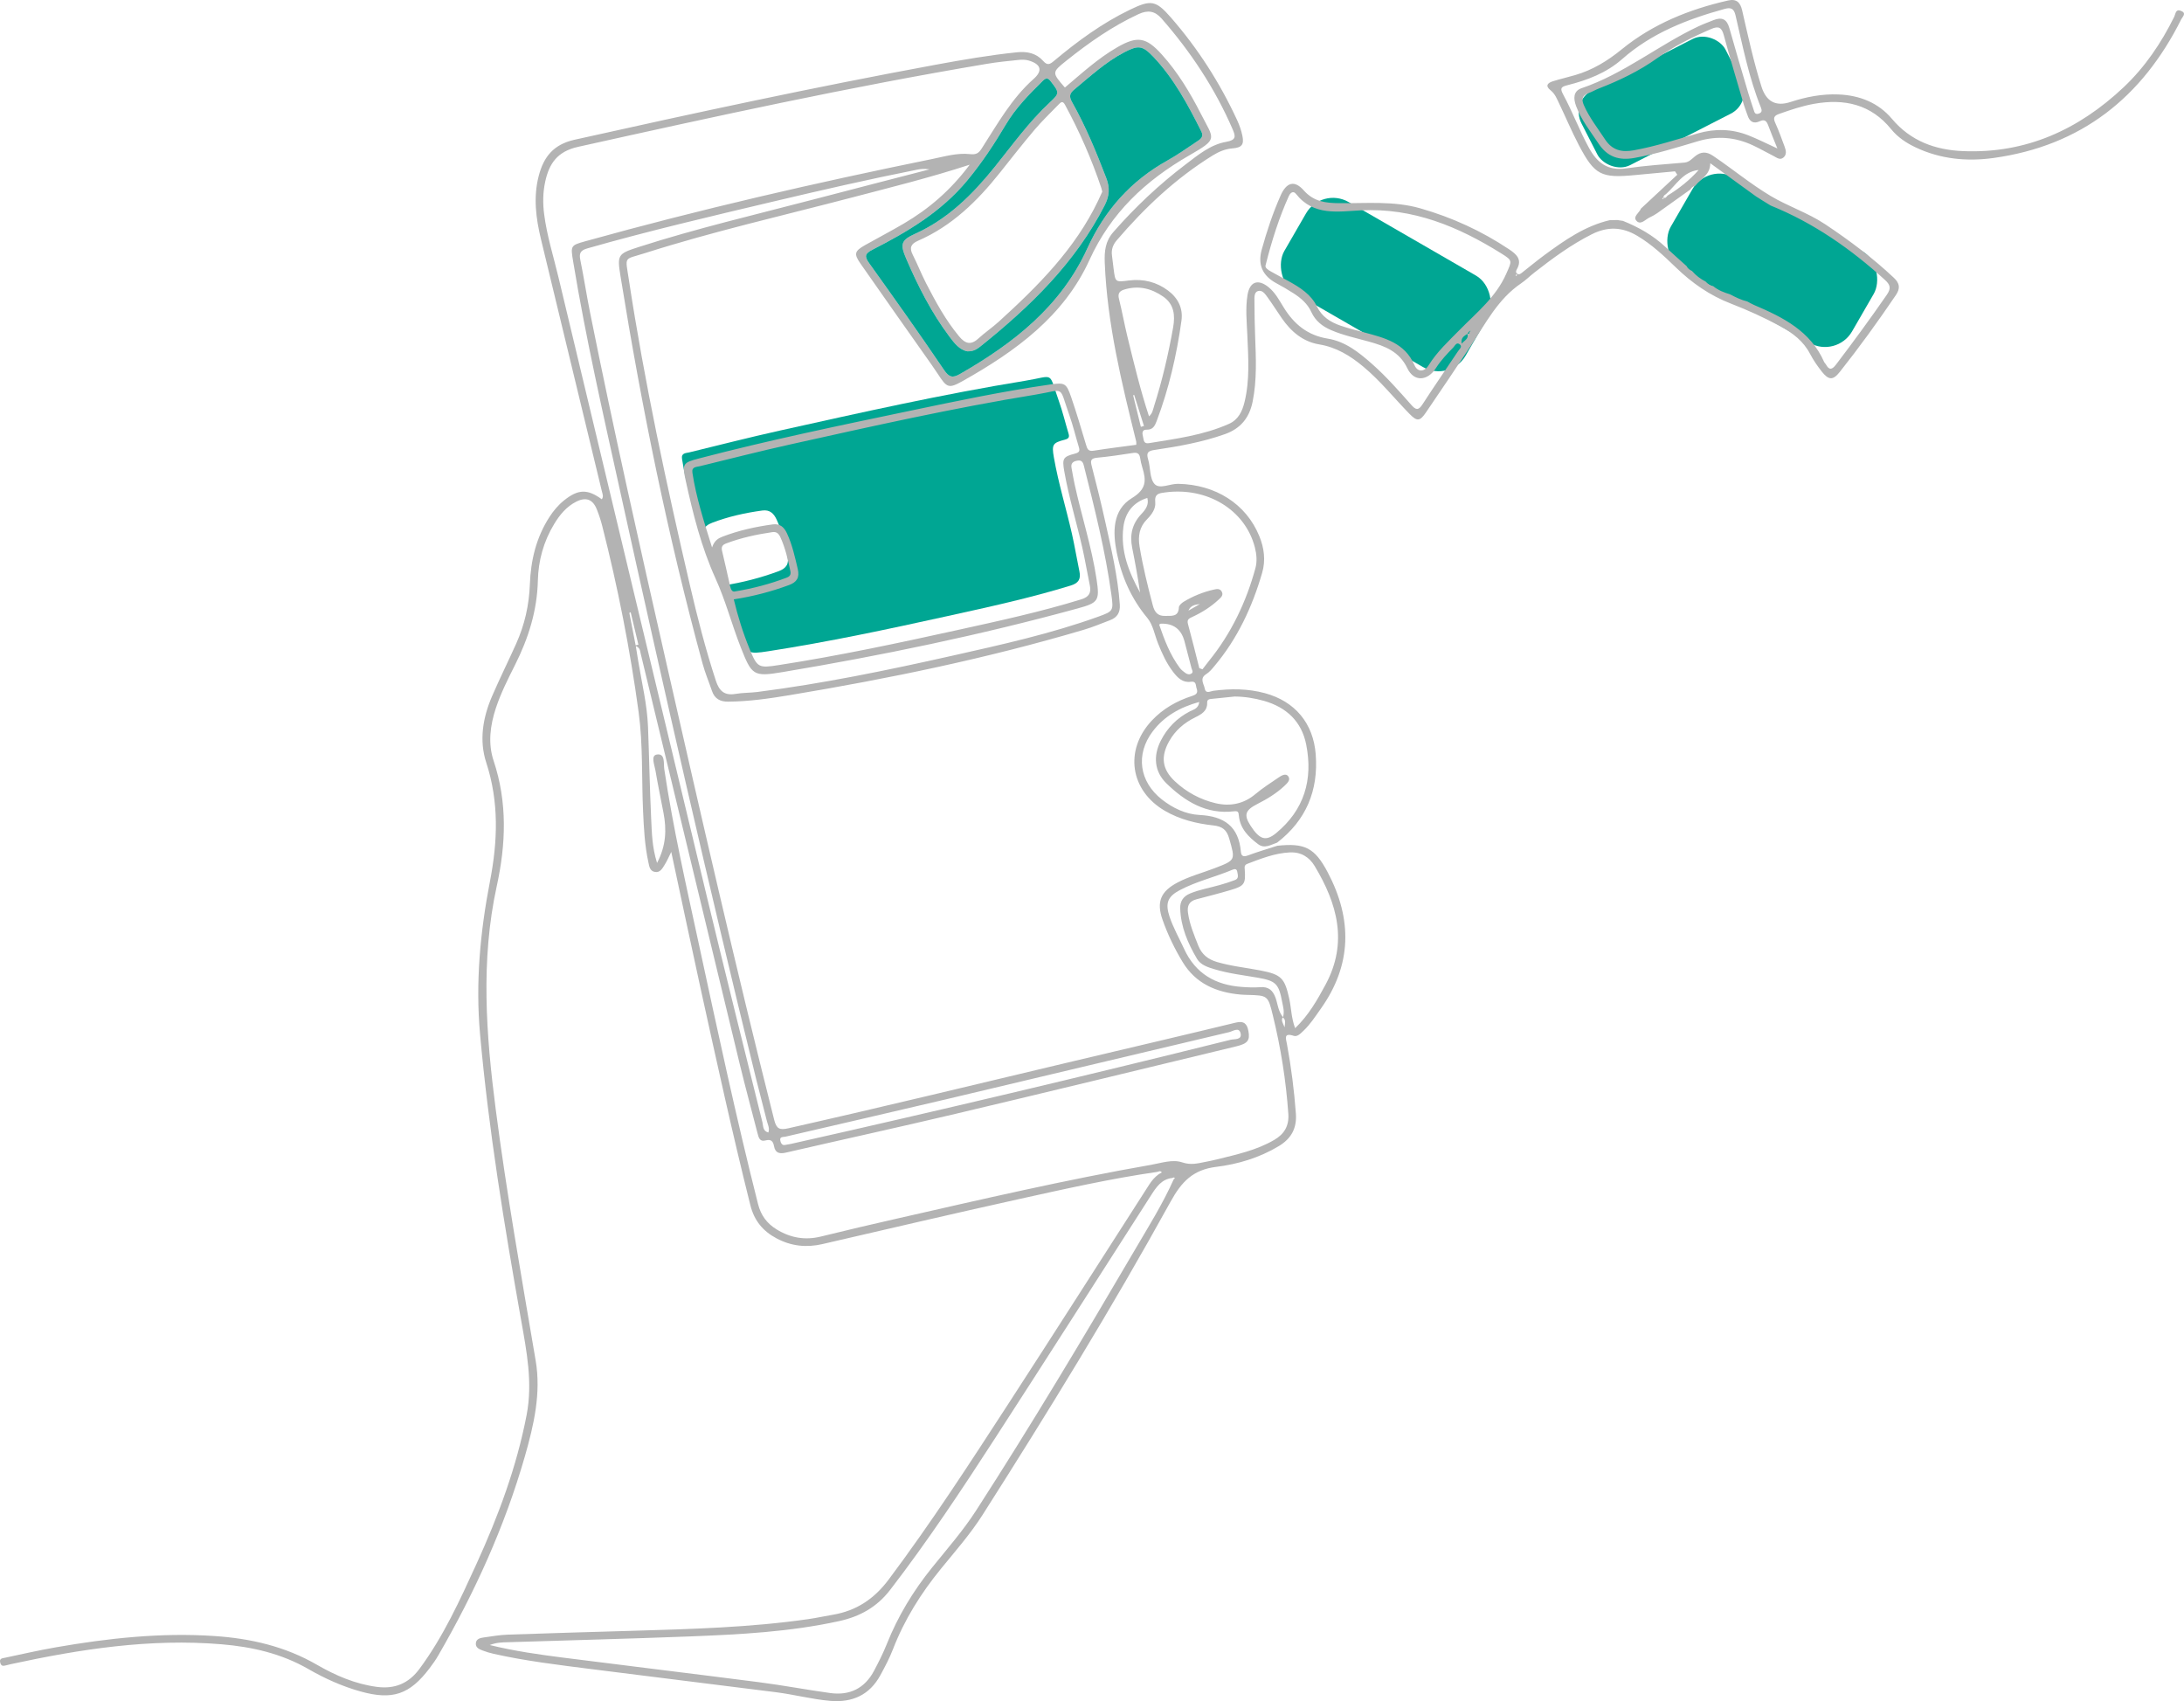 <svg xmlns="http://www.w3.org/2000/svg" id="Layer_2" data-name="Layer 2" width="1056.364" height="822.758" viewBox="0 0 1056.364 822.758"><defs><style>
      .cls-1 {
        fill: #b3b3b3;
      }

      .cls-1, .cls-2 {
        stroke-width: 0px;
      }

      .cls-2 {
        fill: #00a693;
      }
    </style></defs><g id="Layer_1-2" data-name="Layer 1"><g><rect class="cls-2" x="619.663" y="112.062" width="101.263" height="51.128" rx="15.088" ry="15.088" transform="translate(158.616 -316.709) rotate(30)"></rect><rect class="cls-2" x="806.575" y="100.328" width="101.263" height="51.128" rx="15.088" ry="15.088" transform="translate(177.79 -411.737) rotate(30)"></rect><rect class="cls-2" x="764.462" y="29.055" width="78.285" height="40.57" rx="11.818" ry="11.818" transform="translate(65.628 371.217) rotate(-27.078)"></rect><path class="cls-2" d="m517.938,283.181c-19.689,6.063-39.791,10.415-59.87,14.839-28.69,6.33-57.423,12.458-86.474,16.954-9.758,1.508-10.328,1.285-14.089-7.889-3.169-7.716-5.637-15.662-7.622-23.905,9.296-1.436,18.095-3.732,26.676-6.9,3.84-1.415,5.247-3.638,4.273-7.795-1.379-5.875-2.663-11.75-5.226-17.257-1.357-2.923-3.327-4.793-6.857-4.316-8.3,1.133-16.449,2.916-24.28,5.926-2.007.772-3.926,1.804-5.088,5.233-3.962-12.689-7.679-24.15-9.505-36.138-.448-2.93,1.898-2.743,3.544-3.147,14.565-3.551,29.094-7.268,43.731-10.523,39.401-8.755,78.801-17.611,118.657-24.092,14.63-2.382,11.13-4.872,16.355,9.816,1.812,5.088,3.067,10.372,4.626,15.554.541,1.797.296,2.591-1.841,3.14-5.803,1.494-6.294,2.346-5.218,8.502,2.187,12.501,5.933,24.641,8.741,36.997,1.364,6.027,2.36,12.133,3.623,18.188.758,3.652-.375,5.651-4.157,6.813Z"></path><path class="cls-1" d="m559.651,566.809c-22.374,3.229-44.415,8.19-66.459,13.064-31.872,7.047-63.655,14.499-95.46,21.847-7.735,1.787-15.056.957-22.06-2.74-6.611-3.49-10.848-8.533-12.743-16.096-8.684-34.673-16.319-69.581-23.992-104.482-4.815-21.903-9.429-43.85-14.262-66.379-1.244,2.463-2.098,4.539-3.29,6.399-1.047,1.635-2.097,3.705-4.579,3.299-2.516-.411-2.752-2.672-3.178-4.611-1.804-8.203-2.212-16.568-2.592-24.913-.727-15.926-.007-32.031-2.142-47.756-4.12-30.341-10.059-60.42-17.627-90.133-.685-2.69-1.567-5.349-2.589-7.931-1.936-4.89-5.274-6.131-10.001-3.723-4.711,2.4-7.94,6.341-10.626,10.769-5.098,8.404-7.676,17.687-7.898,27.356-.335,14.614-4.587,27.975-11.055,40.851-3.399,6.768-6.822,13.524-9.226,20.756-2.813,8.463-3.907,17.229-1.113,25.592,6.723,20.124,5.947,40.329,1.526,60.52-7.893,36.049-5.183,72.015-.506,108.095,5.273,40.686,12.476,81.053,19.32,121.485,2.674,15.798-.9,31.185-5.212,46.24-9.72,33.935-24.259,65.836-41.906,96.352-1.236,2.137-2.679,4.168-4.169,6.141-9.68,12.818-18.015,15.589-33.537,11.238-8.848-2.48-17.185-6.232-25.098-10.793-13.051-7.523-27.265-10.759-42.033-11.995-34.497-2.887-68.254,2.337-101.808,9.595-.754.163-1.494.396-2.249.554-1.19.249-2.369.766-2.929-1.097-.679-2.262.983-2.272,2.244-2.539,8.176-1.727,16.328-3.601,24.556-5.035,25.381-4.421,50.891-7.201,76.726-5.47,17.515,1.174,34.18,4.988,49.602,13.891,8.973,5.18,18.516,9.318,29.009,10.706,8.635,1.142,15.379-1.66,20.596-8.711,11.593-15.668,19.599-33.28,27.615-50.853,10.549-23.125,19.387-46.834,24.217-71.949,3.016-15.685.009-30.777-2.692-46.022-8.128-45.876-15.692-91.828-19.844-138.284-2.227-24.919.094-49.458,4.822-73.886,3.723-19.235,4.417-38.263-1.812-57.327-3.531-10.806-1.638-21.823,2.846-32.196,3.68-8.512,7.808-16.828,11.612-25.288,4.105-9.128,6.271-18.681,6.639-28.741.424-11.594,3.067-22.672,9.483-32.586,1.948-3.01,4.219-5.733,7.026-7.987,6.816-5.475,11.349-5.627,18.274-.564.983-1.297.34-2.63.036-3.887-9.794-40.595-19.618-81.182-29.423-121.774-2.456-10.17-3.807-20.365-1.107-30.752,2.401-9.237,7.142-15.2,17.324-17.471,58.001-12.938,116.078-25.475,174.525-36.25,13.088-2.413,26.199-4.676,39.458-6.045,5.016-.518,9.358.459,12.664,4.171,2.032,2.282,3.196,1.721,5.184.054,11.407-9.566,23.38-18.346,36.853-24.843,10.094-4.868,12.447-4.571,19.708,3.738,13.106,14.999,23.755,31.649,32.108,49.737,1.094,2.369,1.975,4.9,2.507,7.45.92,4.417-.301,5.812-4.837,6.168-3.49.274-6.628,1.628-9.529,3.424-17.812,11.03-32.859,25.202-46.416,41.051-1.803,2.107-2.666,4.481-2.287,7.274.292,2.146.515,4.302.787,6.451.841,6.655.826,6.509,7.481,5.679,6.874-.858,13.298.711,18.867,4.885,4.789,3.59,7.319,8.517,6.478,14.556-2.309,16.594-6.049,32.86-11.997,48.563-.827,2.183-1.766,4.263-4.83,4.163-2.302-.075-2.227,1.752-1.786,3.333.411,1.475.156,3.635,2.883,3.187,13.128-2.156,26.367-3.834,38.688-9.328,4.566-2.036,6.435-6.043,7.536-10.532,2.621-10.689,1.826-21.535,1.366-32.359-.276-6.492-.978-12.998.09-19.465,1.059-6.413,5.035-7.882,10.115-3.808,3.333,2.673,5.275,6.461,7.471,9.992,4.983,8.012,11.523,13.382,21.233,14.941,8.532,1.37,15.171,6.732,21.479,12.31,6.86,6.066,12.892,12.942,18.948,19.779,2.07,2.337,3.365,2.833,5.342-.231,5.618-8.706,11.534-17.219,17.281-25.842.616-.925,2.126-2.047.892-3.166-1.616-1.465-2.413.585-3.236,1.429-3.021,3.096-5.997,6.22-8.357,9.915-4.078,6.386-10.664,6.831-13.844.176-3.952-8.27-10.95-10.788-18.639-12.937-6.102-1.706-12.324-2.998-18.185-5.515-4.273-1.835-7.679-4.463-9.671-8.849-1.78-3.922-4.99-6.675-8.535-8.967-2.725-1.762-5.552-3.38-8.408-4.924q-9.973-5.392-7.042-16.128c2.461-8.964,5.392-17.774,9.159-26.275,2.834-6.397,6.693-7.553,11.195-2.471,4.841,5.465,10.587,6.119,17.119,6.186,13.119.136,26.325-1.204,39.26,2.495,15.312,4.379,29.584,10.924,42.821,19.738,3.492,2.325,6.678,4.904,3.843,9.789-.402.692-.61,1.503.166,2.063.964.696,1.727.008,2.455-.564,3.653-2.866,7.226-5.841,10.967-8.586,9.626-7.064,19.393-13.902,31.303-16.705,1.241-.028,2.481-.055,3.722-.083.907.137,1.813.275,2.72.412,7.595,3.036,14.6,7.016,20.609,12.652,3.345,3.137,6.797,6.161,10.201,9.234.533,1.159,1.51,1.826,2.615,2.35,1.845,2.176,4.088,3.839,6.614,5.14.969,1.13,2.147,1.917,3.631,2.196,2.364,2.031,5.226,3.037,8.134,3.947,2.676,1.408,5.381,2.748,8.346,3.46,1.08.565,2.127,1.207,3.245,1.682,13.965,5.938,27.352,12.574,33.934,27.591.181.413.598.718.818,1.121,1.58,2.888,2.945,2.732,4.924.129,8.415-11.073,16.642-22.273,24.547-33.721,2.134-3.091,1.808-4.782-.909-7.249-16.49-14.977-34.495-27.561-55.255-35.947-1.427-.878-2.855-1.757-4.283-2.635-.573-.369-1.147-.738-1.721-1.107-.314-.192-.629-.384-.943-.577-7.252-5.26-14.504-10.521-22.256-16.144-.052,5.791-4.669,7.514-7.176,10.793-1.058.354-1.924.955-2.49,1.939-5.337,3.81-10.675,7.62-16.012,11.43-.52.326-1.039.651-1.559.977-.677.354-1.338.745-2.035,1.055-2.104.935-4.346,3.92-6.428,1.664-1.89-2.048,1.403-3.911,2.188-5.941,5.852-5.45,11.704-10.901,17.556-16.351-.367-.55-.735-1.099-1.102-1.649-6.333.591-12.669,1.156-18.999,1.777-16.769,1.645-19.877.119-27.623-14.669-3.368-6.43-6.172-13.154-9.316-19.704-1.126-2.346-2.039-4.846-4.216-6.567-2.842-2.248-1.393-3.632,1.146-4.419,3.544-1.099,7.17-1.93,10.733-2.971,8.435-2.464,15.632-6.849,22.51-12.456,15.005-12.232,32.612-19.343,51.412-23.616,4.136-.94,5.95.969,6.828,4.78,2.846,12.357,5.524,24.761,9.345,36.872q3.442,10.907,14.02,7.444c7.561-2.482,15.276-3.982,23.272-3.653,10.226.421,19.243,3.993,25.852,11.832,9.107,10.804,21.031,15.027,34.448,15.573,30.369,1.236,55.81-10.366,77.576-30.883,10.369-9.775,18.201-21.412,24.498-34.141.637-1.288.621-3.882,3.252-2.821,2.857,1.151.725,2.879.112,4.108-18.848,37.766-48.425,61.19-90.768,67.055-12.905,1.788-25.67.569-37.691-5.118-4.534-2.145-8.68-4.912-11.839-8.806-9.805-12.086-22.635-14.851-37.193-12.287-5.797,1.021-11.374,2.912-16.93,4.872-2.477.874-3.061,1.879-1.951,4.336,1.716,3.798,3.146,7.73,4.578,11.649.645,1.765,1.072,3.754-.646,5.162-1.678,1.375-3.216.011-4.686-.734-3.31-1.677-6.536-3.53-9.891-5.11-8.593-4.049-17.372-4.837-26.632-2.099-10.226,3.024-20.402,6.266-30.958,8.139-7.354,1.306-12.94-.508-17.196-6.92-3.935-5.927-8.425-11.487-10.918-18.263-1.313-3.568-1.396-7.184,2.719-8.58,20.456-6.942,37.192-20.826,56.48-29.911,2.374-1.118,4.856-2.008,7.292-2.994,3.944-1.597,6.431-.566,7.641,3.755,2.919,10.423,6.018,20.797,9.078,31.181.831,2.818,1.769,5.605,2.69,8.395.38,1.151.597,2.489,2.451,1.886,1.696-.551,1.589-1.644,1.082-2.906-5.804-14.424-8.798-29.63-12.306-44.682-.768-3.294-2.283-3.877-5.206-3.072-18.05,4.973-35.285,11.642-49.572,24.238-7.678,6.769-16.873,10.238-26.537,12.676-3.044.768-3.689,1.431-2.051,4.453,4.565,8.425,7.885,17.46,12.509,25.892,3.984,7.267,9.158,11.151,17.934,9.876,9.336-1.357,18.783-1.977,28.192-2.795,2.271-.197,3.581-1.757,5.079-2.986,2.956-2.427,5.624-2.427,8.817-.275,9.365,6.312,18.063,13.557,27.792,19.372,8.515,5.09,18.038,8.145,26.336,13.662,11.755,7.816,22.989,16.255,33.295,25.929,2.876,2.699,3.193,5.119.961,8.412-8.6,12.686-17.563,25.102-27.089,37.108-3.279,4.132-5.373,4.119-8.745-.172-2.096-2.667-4.063-5.503-5.629-8.503-3.238-6.205-8.404-10.131-14.377-13.356-7.774-4.199-15.812-7.846-24.025-11.024-10.17-3.935-18.803-9.977-26.562-17.491-5.78-5.597-11.624-11.087-18.629-15.259-7.317-4.358-14.409-4.58-22.018-.745-10.025,5.052-18.971,11.636-27.75,18.506-2.192,1.715-4.186,3.707-6.48,5.263-11.03,7.482-16.938,19.041-23.991,29.716-7.249,10.972-14.606,21.875-22.016,32.74-2.919,4.28-4.272,4.375-7.928.63-7.457-7.639-14.144-16.023-22.398-22.892-6.27-5.218-12.962-9.328-21.262-10.7-7.92-1.309-13.663-6.248-18.137-12.719-2.288-3.309-4.431-6.722-6.787-9.98-1.154-1.595-2.59-3.775-4.714-3.108-1.906.598-1.693,3.13-1.691,4.915.007,5.726.126,11.454.34,17.177.394,10.525.895,21.034-1.236,31.471-1.59,7.787-5.824,12.974-13.475,15.675-11.025,3.892-22.436,5.907-33.918,7.601-3.155.466-4.132,1.305-3.139,4.555,1.216,3.98.673,9.201,3.098,11.909,2.402,2.68,7.455-.142,11.387-.071,18.161.331,32.962,9.728,39.313,25.345,2.333,5.737,3.108,11.666,1.353,17.719-4.787,16.512-11.938,31.831-23.082,45.09-1.188,1.414-2.429,2.922-3.961,3.881-3.393,2.123-1.138,4.714-.714,7,.502,2.709,2.767,1.253,4.187,1.067,8.377-1.1,16.674-1.077,24.887,1.146,14.589,3.95,23.448,14.569,24.597,29.64,1.335,17.507-4.656,31.846-18.669,42.658-3.014.98-6.023,3.128-9.204.737-4.661-3.503-8.717-7.538-9.302-13.78-.157-1.68-.309-2.352-2.382-2.107-13.353,1.58-23.669-4.774-32.656-13.514-5.846-5.685-6.473-13.235-2.758-20.582,3.164-6.259,7.851-11.025,14.139-14.253,1.72-.883,4.14-1.295,4.493-4.54-9.297,2.552-16.95,6.873-22.537,14.283-8.352,11.078-6.478,24.236,4.419,32.846,5.371,4.244,11.664,7.202,18.218,7.527,11.97.593,18.977,5.513,20.044,17.817.201,2.321,1.443,2.497,3.559,1.706,4.626-1.729,9.382-3.108,14.084-4.631,13.223-1.39,18.049.909,24.357,12.856,11.93,22.595,11.788,44.718-3.38,66.017-2.603,3.655-5.011,7.456-8.297,10.563-1.353,1.279-2.977,3.089-4.747,2.503-5.063-1.676-3.767,1.432-3.299,3.964,2.056,11.118,3.485,22.301,4.324,33.588.538,7.234-2.317,12.209-8.299,15.801-9.324,5.6-19.709,8.725-30.217,10.012-11.247,1.378-16.773,7.197-22.058,16.776-28.476,51.613-59.321,101.846-90.986,151.566-5.912,9.282-13.198,17.557-20.141,26.07-9.644,11.825-17.663,24.588-23.182,38.891-1.661,4.305-3.845,8.433-6.056,12.497-5.256,9.662-13.6,13.401-24.38,12.466-8.814-.764-17.372-3.061-26.118-4.17-29.784-3.775-59.588-7.398-89.37-11.191-15.81-2.014-31.649-3.883-47.227-7.389-1.804-.406-3.599-.932-5.321-1.6-1.571-.609-3.396-1.32-3.292-3.412.107-2.153,2.007-2.635,3.682-2.878,3.975-.577,7.966-1.25,11.968-1.391,19.962-.703,39.93-1.256,59.897-1.843,28.48-.837,56.966-1.588,85.23-5.647,3.979-.571,7.913-1.444,11.879-2.112,11.386-1.919,19.987-7.638,27.021-17.029,20.522-27.402,39.126-56.084,57.74-84.762,22.905-35.288,45.515-70.768,68.231-106.179,1.269-1.978,2.729-3.731,4.64-5.101.5-.288.999-.575,1.499-.862-.657-1.059-1.496-.407-2.283-.243Zm150.886-406.538c-.255.391-.509.783-.764,1.175-1.403,1.04-3.35,1.741-2.783,4.762,1.558-1.732,3.572-2.444,2.701-4.853,1.223.221,1.251-.335.794-1.191.18.121.359.243.539.364.072-.188.144-.375.215-.563-.234.102-.468.204-.702.306Zm93.944-64.891c1.083.816,1.504-.128,2.041-.766,5.619-3.401,10.69-7.472,15.086-12.394-7.575.775-10.89,7.319-15.815,11.673-.565.395-1.217.723-1.2,1.565-.224.23-.449.46-.673.689.136.042.302.155.402.113.469-.2.505-.514.159-.88Zm-237.411,474.354c-5.281.543-7.808,4.451-10.339,8.398-25.136,39.197-50.166,78.462-75.473,117.549-16.142,24.931-32.537,49.692-50.692,73.258-6.468,8.396-14.677,12.918-24.672,15.111-23.859,5.238-48.137,6.481-72.419,7.424-29.24,1.136-58.496,1.853-87.744,2.794-2.6.084-5.277.008-8.87,1.363,12.443,3.011,23.929,4.608,35.419,6.076,31.628,4.043,63.289,7.829,94.913,11.908,11.502,1.484,22.914,3.66,34.406,5.237,9.428,1.294,16.684-2.293,21.18-10.803,2.235-4.231,4.405-8.527,6.176-12.965,5.382-13.487,12.821-25.711,21.92-36.984,7.287-9.027,14.956-17.775,21.261-27.548,26.674-41.348,51.903-83.579,76.77-126.027,6.556-11.192,13.466-22.203,18.771-34.089.202-.204.61-.529.572-.593-.311-.532-.755-.345-1.179-.11Zm-117.47-487.823c-2.783-.392-4.429-.161-6.128.177-23.226,4.62-46.305,9.909-69.343,15.366-30.114,7.134-60.254,14.175-90.028,22.677-3.307.944-4.07,2.329-3.417,5.545,1.723,8.488,3.027,17.061,4.733,25.553,11.335,56.425,23.962,112.571,36.718,168.688,16.834,74.061,33.739,148.105,52.342,221.751,1.103,4.366,2.656,4.973,6.848,4.028,46.347-10.449,92.506-21.691,138.732-32.652,25.896-6.14,51.816-12.18,77.678-18.457,4.037-.98,5.466.677,6.096,4.066.843,4.533-.314,6.081-5.867,7.421-45.28,10.923-90.54,21.929-135.865,32.661-27.254,6.453-54.622,12.422-81.912,18.721-3.156.729-5.187.249-5.804-3.12-.448-2.442-1.492-3.469-4.127-2.753-2.788.757-3.319-1.396-3.844-3.443-2.881-11.236-5.936-22.43-8.662-33.703-15.997-66.153-31.916-132.325-47.895-198.482-.27-1.119-.208-2.615-2.333-3.495.456,2.813.814,5.048,1.18,7.283,1.725,10.532,4.3,20.95,4.728,31.66.595,14.853.815,29.722,1.532,44.568.33,6.818.427,13.749,2.851,21.394,4.416-8.378,4.653-16.191,3.107-24.238-1.314-6.838-2.731-13.659-3.894-20.522-.45-2.659-2.347-7.151.614-7.668,4.239-.739,3.261,4.391,3.647,6.979,4.253,28.488,10.654,56.547,16.735,84.665,9.089,42.031,18.072,84.088,28.635,125.787,1.396,5.511,4.331,9.406,9.051,12.283,6.676,4.071,13.703,5.29,21.368,3.405,12.168-2.992,24.369-5.859,36.589-8.634,40.893-9.287,81.734-18.825,123.063-26.043,5.018-.876,10.385-2.787,15.125-1.18,4.1,1.389,7.397.505,11.05-.222,1.822-.362,3.649-.711,5.45-1.163,9.601-2.407,19.337-4.41,28.026-9.52,4.846-2.85,7.171-6.791,6.761-12.633-1.131-16.107-3.662-31.975-7.504-47.639-2.353-9.594-2.425-9.574-12.395-9.839-1.083-.029-2.169-.062-3.248-.159-11.689-1.055-21.668-5.291-27.982-15.75-3.92-6.493-7.23-13.343-9.736-20.509-3.02-8.635-.804-13.689,7.321-17.954,5.654-2.968,11.822-4.573,17.738-6.841,10.43-3.998,10.21-3.867,7.204-14.43-1.225-4.306-3.411-5.849-7.66-6.319-8.183-.905-16.163-2.839-23.403-7.04-16.919-9.819-19.768-29.398-6.371-43.673,5.436-5.792,12.132-9.548,19.6-11.954,2.067-.666,2.817-1.543,2.074-3.61-.523-1.455-.013-3.614-2.822-3.211-3.92.563-6.336-1.92-8.473-4.676-3.255-4.199-5.416-8.994-7.37-13.892-1.651-4.138-2.433-9.007-5.147-12.263-7.774-9.323-12.459-19.931-14.799-31.577-1.991-9.911-2.155-20.662,7.34-26.441,7.101-4.321,6.916-8.622,5.022-14.766-.455-1.476-.821-2.995-1.044-4.522-.304-2.074-1.217-2.873-3.421-2.533-5.813.896-11.638,1.778-17.49,2.321-3.216.298-3.154,1.617-2.488,4.181,2.297,8.834,4.493,17.699,6.466,26.61,2.941,13.287,6.117,26.537,7.076,40.187.269,3.824-1.211,6.258-4.668,7.574-4.19,1.596-8.343,3.344-12.633,4.617-46.654,13.839-94.215,23.638-142.173,31.623-9.927,1.653-19.885,3.108-29.997,3.177-3.903.026-6.517-1.431-7.793-5.186-1.491-4.391-3.312-8.688-4.528-13.151-16.815-61.716-29.53-124.305-39.711-187.425-1.675-10.385-1.334-10.856,8.807-14.12,28.003-9.014,56.647-15.692,85.078-23.14,18.199-4.768,36.42-9.449,55.589-14.417Zm19.442-2.253c-19.696,6.398-38.3,10.977-56.829,15.833-33.522,8.785-67.352,16.451-100.393,26.979-10.182,3.244-9.429,1.151-7.714,12.418,7.593,49.899,18.223,99.205,29.641,148.344,3.605,15.516,7.568,30.942,12.537,46.102,1.604,4.893,4.156,7.186,9.462,6.278,3.495-.598,7.105-.492,10.633-.942,31.671-4.037,62.902-10.5,94.019-17.485,23.843-5.352,47.737-10.614,70.796-18.92,7.246-2.61,7.423-2.848,6.394-10.406-2.885-21.197-8.141-41.898-13.34-62.608-.506-2.015-1.258-2.884-3.475-2.409-2.13.457-2.871,1.537-2.479,3.584.495,2.583.907,5.183,1.468,7.751,3.371,15.412,8.32,30.469,10.645,46.11,1.523,10.248.862,11.245-9.154,13.986-47.066,12.88-94.787,22.776-142.894,30.814-13.927,2.327-14.741,1.527-20.029-11.873-4.354-11.031-7.283-22.521-12.236-33.418-6.852-15.076-10.909-31.232-14.451-47.424-1.768-8.082-1.389-8.596,6.437-10.64,33.852-8.843,68.101-15.953,102.334-23.108,22.414-4.685,44.827-9.41,67.512-12.66,7.065-1.012,7.834-.725,10.184,6.119,2.61,7.602,4.899,15.317,7.184,23.025.591,1.994,1.057,3.294,3.646,2.88,6.865-1.096,13.772-1.929,20.641-2.863,0-.675.092-1.148-.013-1.573-7.051-28.448-14.011-56.889-15.217-86.397-.234-5.731.274-10.488,4.199-14.976,10.544-12.053,22.129-22.948,34.868-32.623,6.046-4.592,12.092-9.642,19.695-10.961,4.844-.84,4.568-2.646,3.145-5.943-8.54-19.785-20.264-37.521-34.435-53.704-3.23-3.688-6.652-4.188-11.098-2.131-12.748,5.899-24.12,13.874-35.013,22.596-6.997,5.602-6.94,5.674-.638,12.924,8.147-6.866,16.012-14.123,25.33-19.473,9.686-5.562,13.906-4.948,21.46,3.4,7.85,8.676,13.815,18.641,19.095,28.992,6.222,12.196,8.432,11.761-5.632,19.84-21.237,12.198-37.958,27.794-48.381,50.67-12.401,27.216-35.752,44.132-61.061,58.383-7.105,4.001-7.859,3.481-12.321-3.375-.928-1.426-1.891-2.829-2.871-4.221-11.49-16.325-23.045-32.605-34.445-48.993-3.37-4.845-2.92-6.129,2.257-9.051,6.198-3.498,12.521-6.78,18.656-10.383,12.119-7.117,22.629-16.086,31.878-28.472Zm-114.128,210.228c1.982,8.245,4.456,16.191,7.619,23.904,3.762,9.172,4.333,9.396,14.088,7.886,29.051-4.496,57.784-10.623,86.474-16.947,20.082-4.427,40.185-8.778,59.871-14.842,3.78-1.164,4.916-3.162,4.155-6.817-1.26-6.051-2.254-12.161-3.622-18.186-2.807-12.357-6.551-24.498-8.739-36.997-1.078-6.159-.582-7.007,5.218-8.5,2.137-.55,2.385-1.342,1.841-3.146-1.563-5.178-2.814-10.463-4.624-15.551-5.227-14.689-1.726-12.2-16.359-9.819-39.856,6.484-79.253,15.34-118.657,24.096-14.634,3.252-29.165,6.971-43.73,10.527-1.648.402-3.987.212-3.541,3.144,1.823,11.991,5.544,23.453,9.501,36.136,1.166-3.429,3.082-4.455,5.09-5.227,7.835-3.013,15.978-4.795,24.28-5.927,3.529-.481,5.499,1.391,6.857,4.311,2.563,5.509,3.85,11.384,5.226,17.263.972,4.154-.435,6.376-4.271,7.791-8.587,3.166-17.385,5.467-26.678,6.9Zm16.726,257.851c.748-2.089-.282-3.774-.695-5.462-1.653-6.757-3.511-13.463-5.171-20.218-23.186-94.327-44.794-189.021-65.684-283.878-8.183-37.158-16.693-74.256-22.889-111.823-1.24-7.52-1.238-7.681,5.938-9.679,55.476-15.447,111.566-28.321,167.978-39.822,5.9-1.203,11.885-2.979,17.878-2.325,3.068.335,4.273-.297,5.785-2.638,7.623-11.81,14.438-24.22,25.184-33.735,4.46-3.95,3.579-7.095-2.332-8.872-1.574-.473-3.381-.466-5.042-.297-5.082.516-10.176,1.03-15.21,1.876-66.406,11.149-132.142,25.569-197.85,40.175-9.995,2.222-13.911,8.094-15.811,16.778-1.131,5.169-1.213,10.409-.537,15.699,1.339,10.482,4.535,20.53,6.978,30.75,23.808,99.583,47.627,199.164,71.572,298.714,8.823,36.682,17.97,73.286,27.057,109.904.417,1.681.074,4.141,2.852,4.854Zm240.522-419.528c-.479,1.305,1.105,2.258,2.575,3.11,2.806,1.627,5.705,3.092,8.544,4.663,5.47,3.026,10.859,6.418,13.643,12.16,2.48,5.113,6.557,7.661,11.464,9.355,3.791,1.309,7.706,2.271,11.586,3.312,9.768,2.619,19.492,4.985,24.174,15.766,1.547,3.562,4.805,3.391,6.875.064,4.059-6.525,9.631-11.652,14.932-17.043,8.305-8.444,17.653-15.931,22.621-27.247,2.733-6.226,3.211-6.251-2.425-9.772-20.793-12.989-42.659-22.14-67.995-20.833-10.966.566-22.87,2.784-31.28-7.933-1.324-1.687-2.738-.647-3.5,1.045-4.717,10.458-8.185,21.338-11.213,33.353Zm-144.261,41.7c-3.831-.686-6.318-3.962-8.709-7.152-8.682-11.585-15.184-24.407-20.881-37.652-2.986-6.941-2.576-8.922,4.329-12.037,15.888-7.166,27.7-18.944,38.396-32.217,8.637-10.717,16.661-21.958,26.82-31.394,4.719-4.383,4.526-4.7.433-10.031-1.399-1.823-2.298-1.935-3.934-.317-6.614,6.542-13.118,13.142-17.912,21.23-5.607,9.46-11.668,18.605-18.714,27.094-12.463,15.017-28.794,24.705-45.828,33.383-3.574,1.82-3.824,3.22-1.527,6.43,12.245,17.115,24.442,34.27,36.238,51.693,2.427,3.585,4.191,3.964,7.57,2.031,25.963-14.848,48.944-32.755,61.754-60.86,8.369-18.362,21.006-32.627,38.699-42.468,5.126-2.851,9.908-6.326,14.824-9.55,1.661-1.09,2.733-2.274,1.577-4.576-6.473-12.893-13.246-25.596-23.303-36.152-5.141-5.396-7.16-5.594-13.881-2.103-9.021,4.687-16.415,11.555-24.171,17.958-2.375,1.961-2.67,3.458-1.151,6.149,6.632,11.748,11.726,24.2,16.561,36.779,1.808,4.705,1.522,8.658-.799,13.193-14.237,27.813-36.019,48.913-59.98,68.114-1.638,1.313-3.499,2.613-6.412,2.455Zm65.245-77.174c-.209-.847-.288-1.306-.435-1.743-4.687-13.966-10.585-27.401-17.612-40.351-1.103-2.032-2.002-1.208-3.061-.105-3.857,4.02-7.928,7.858-11.526,12.098-5.805,6.841-11.329,13.922-16.917,20.945-10.91,13.714-23.211,25.766-39.578,32.875-3.461,1.503-4.259,3.406-2.528,6.799,2.318,4.542,4.162,9.327,6.504,13.855,4.621,8.933,9.413,17.764,15.903,25.566,2.894,3.479,5.581,4.452,9.251,1.109,3.197-2.913,6.818-5.361,10.019-8.27,18.855-17.138,36.783-35.056,47.995-58.47.727-1.519,1.41-3.059,1.984-4.309Zm93.29,404.552c6.546-6.293,10.692-13.611,14.713-21.071,10.954-20.324,5.683-39.166-5.283-57.375-2.547-4.229-6.496-6.832-11.99-6.568-7.274.35-13.842,2.975-20.495,5.49-1.663.629-1.392,1.696-1.307,2.951.462,6.775-.165,7.773-6.832,9.748-5.48,1.624-11.022,3.045-16.553,4.492-3.51.919-4.58,3.136-4.079,6.598.808,5.576,2.946,10.677,5.008,15.856,1.713,4.301,4.745,6.604,9.008,7.863,6.855,2.025,13.951,2.732,20.93,4.078,10.216,1.97,11.846,3.671,14.054,13.788.976,4.475.936,9.162,2.825,14.148Zm-29.307-160.405c-3.534.359-7.071.696-10.601,1.09-1.186.132-2.703.061-2.64,1.859.141,4.04-2.758,5.631-5.7,7.078-5.422,2.667-9.807,6.388-12.762,11.723-4.097,7.399-3.321,13.47,2.822,19.229,5.632,5.281,12.368,8.91,19.807,10.642,6.851,1.595,13.422.388,19.127-4.406,3.537-2.972,7.475-5.476,11.303-8.089,1.389-.948,3.433-2.13,4.59-.595,1.321,1.754-.403,3.366-1.8,4.675-3.876,3.629-8.343,6.348-13.056,8.737-5.979,3.031-6.684,5.328-3.39,10.457,4.35,6.775,7.392,7.803,12.409,3.661,13.618-11.244,17.911-25.881,14.552-42.821-2.225-11.226-9.581-18.058-20.439-21.143-4.616-1.312-9.36-2.059-14.221-2.097Zm-17.046-13.734c.505.193,1.009.387,1.514.58,1.039-1.343,2.053-2.706,3.121-4.026,10.778-13.313,18.009-28.422,22.499-44.867.899-3.292.597-6.758-.267-10.114-4.657-18.081-22.983-29.278-43.368-26.56-2.937.392-5.249.584-4.81,4.801.32,3.079-1.712,5.913-3.939,8.152-3.749,3.77-4.47,8.198-3.636,13.252,1.588,9.629,3.931,19.067,6.412,28.495.901,3.421,2.583,5.159,6.005,5.028,2.9-.111,6.419.678,6.597-4.151.035-.942,1.335-2.1,2.328-2.7,4.527-2.734,9.4-4.707,14.565-5.875,1.315-.297,2.877-.636,3.772.869,1.061,1.784-.284,2.901-1.406,3.947-3.766,3.513-8.072,6.226-12.731,8.391-1.426.662-2.76,1.149-2.163,3.344,1.938,7.116,3.686,14.284,5.507,21.433Zm279.608-251.335c-1.645-4.11-3.129-7.608-4.44-11.17-.767-2.084-1.728-3.104-4.07-2.004-3.108,1.46-4.98.13-5.953-2.948-.511-1.617-1.219-3.175-1.695-4.801-3.297-11.265-6.689-22.506-9.754-33.834-1.011-3.738-2.434-4.614-6.055-3.053-9.114,3.929-18.016,8.325-26.062,14.067-8.782,6.267-18.304,10.841-28.266,14.709-1.725.67-3.335,1.643-5.073,2.27-3.045,1.099-3.483,2.936-2.25,5.777,2.611,6.016,6.665,11.091,10.21,16.516,3.504,5.362,8.068,6.42,13.982,5.349,10.534-1.907,20.673-5.243,30.916-8.172,8.373-2.395,16.508-2.204,24.528.959,4.516,1.781,8.86,3.995,13.982,6.334Zm-303.932,129.555c1.705-1.465,1.905-3.239,2.402-4.799,3.986-12.517,6.973-25.279,9.261-38.212,1.035-5.853.497-11.221-4.794-14.899-5.717-3.975-11.995-5.528-18.877-3.4-2.257.698-3.181,1.873-2.532,4.461,1.537,6.13,2.638,12.368,4.141,18.507,3.132,12.79,6.205,25.602,10.399,38.343Zm-175.986,352.382c1.227-.216,1.997-.319,2.751-.489,71.09-15.98,141.986-32.782,212.694-50.369,1.815-.451,5.792.231,4.769-3.365-.817-2.872-3.744-.732-5.493-.32-45.622,10.754-91.204,21.676-136.819,32.461-25.894,6.122-51.834,12.049-77.749,18.083-1.183.275-3.108-.179-2.425,2.261.423,1.512,1.283,1.991,2.272,1.738Zm-24.362-267.681c9.201-1.517,17.225-3.717,25.051-6.669,1.512-.57,2.203-1.454,1.834-3.167-1.203-5.593-2.433-11.167-4.844-16.406-.786-1.708-1.777-2.767-3.881-2.458-7.661,1.125-15.186,2.745-22.448,5.509-1.815.69-2.3,1.756-1.878,3.553,1.345,5.713,2.669,11.431,3.919,17.165.399,1.83,1.222,2.766,2.246,2.473Zm265.17,205.907c.781-2.816.005-5.064-.397-7.244-1.664-9.038-3.069-10.359-12.095-11.911-6.862-1.18-13.799-1.988-20.497-3.992-3.293-.985-6.843-2.07-8.629-5.099-4.423-7.502-7.845-15.453-8.12-24.376-.107-3.472,1.513-5.86,4.763-7.21,4.606-1.913,9.518-2.708,14.273-4.074,2.52-.724,5.038-1.493,7.48-2.442,1.972-.766,1.343-2.485,1.081-3.996-.296-1.711-1.484-1.327-2.456-.92-8.416,3.52-17.412,5.581-25.498,9.895-5.804,3.096-6.922,6.338-4.795,12.728,1.813,5.449,4.672,10.437,7.061,15.633,5.501,11.968,15.196,17.459,27.908,18.368,2.931.209,5.903.363,8.821.119,4.14-.346,6.223,1.564,7.533,5.284,1.032,2.932,1.167,6.265,3.567,9.238Zm-59.92-189.9c2.521,7.332,5.26,14.617,9.996,20.978.718.964,1.74,1.738,2.725,2.458.91.666,2.094.885,3.007.171.909-.711.132-1.685-.088-2.529-1.122-4.318-2.248-8.636-3.38-12.952q-2.323-8.859-11.469-8.565c-.137.004-.269.143-.791.439Zm-5.721-61.249c-6.627,2.058-10.685,6.854-11.591,14.149-1.436,11.557,2.638,21.768,8.077,31.604-1.053-7.265-2.372-14.469-3.81-21.648-1.239-6.188-.032-11.576,4.409-16.272,1.968-2.081,3.835-4.493,2.916-7.833Zm-6.372-49.84c-.159.083-.317.167-.476.25,1.24,5.069,2.48,10.139,3.721,15.208.498-.138.997-.277,1.495-.415-1.58-5.014-3.16-10.029-4.74-15.043Zm-243.527,105.115c-.215.108-.43.215-.645.323,1.019,5.23,2.037,10.459,3.056,15.689.445-.099.889-.197,1.334-.296-1.248-5.239-2.496-10.477-3.744-15.716Zm275.34-3.949c-2.285.29-4.53.647-5.555,3.185,1.852-1.062,3.703-2.123,5.555-3.185Zm40.96,204.707c.257-2.519.579-3.769-.923-4.8-.861,1.511.011,2.603.923,4.8Zm112.443-363.923c-.124-.124-.228-.228-.331-.331-.103.207-.242.405-.291.624-.017.076.187.202.291.306.112-.202.223-.404.331-.598Z"></path><path class="cls-2" d="m467.902,169.909c2.913.158,4.774-1.143,6.412-2.455,23.961-19.201,45.743-40.301,59.98-68.114,2.321-4.534,2.607-8.488.799-13.193-4.835-12.579-9.929-25.031-16.561-36.779-1.519-2.691-1.224-4.188,1.151-6.149,7.756-6.404,15.149-13.272,24.171-17.958,6.721-3.491,8.74-3.293,13.881,2.103,10.057,10.556,16.83,23.259,23.303,36.152,1.156,2.302.084,3.487-1.577,4.576-4.916,3.225-9.697,6.699-14.824,9.55-17.693,9.842-30.33,24.106-38.699,42.468-12.81,28.106-35.791,46.013-61.754,60.86-3.379,1.933-5.143,1.554-7.57-2.031-11.797-17.423-23.993-34.579-36.238-51.693-2.297-3.21-2.046-4.61,1.527-6.43,17.035-8.678,33.365-18.366,45.828-33.383,7.045-8.489,13.106-17.634,18.714-27.094,4.794-8.088,11.299-14.688,17.912-21.23,1.636-1.618,2.535-1.506,3.934.317,4.093,5.331,4.286,5.648-.433,10.031-10.16,9.437-18.184,20.677-26.82,31.394-10.696,13.273-22.509,25.051-38.396,32.217-6.905,3.115-7.315,5.096-4.329,12.037,5.698,13.245,12.199,26.067,20.881,37.652,2.39,3.189,4.878,6.466,8.709,7.152Z"></path></g></g></svg>